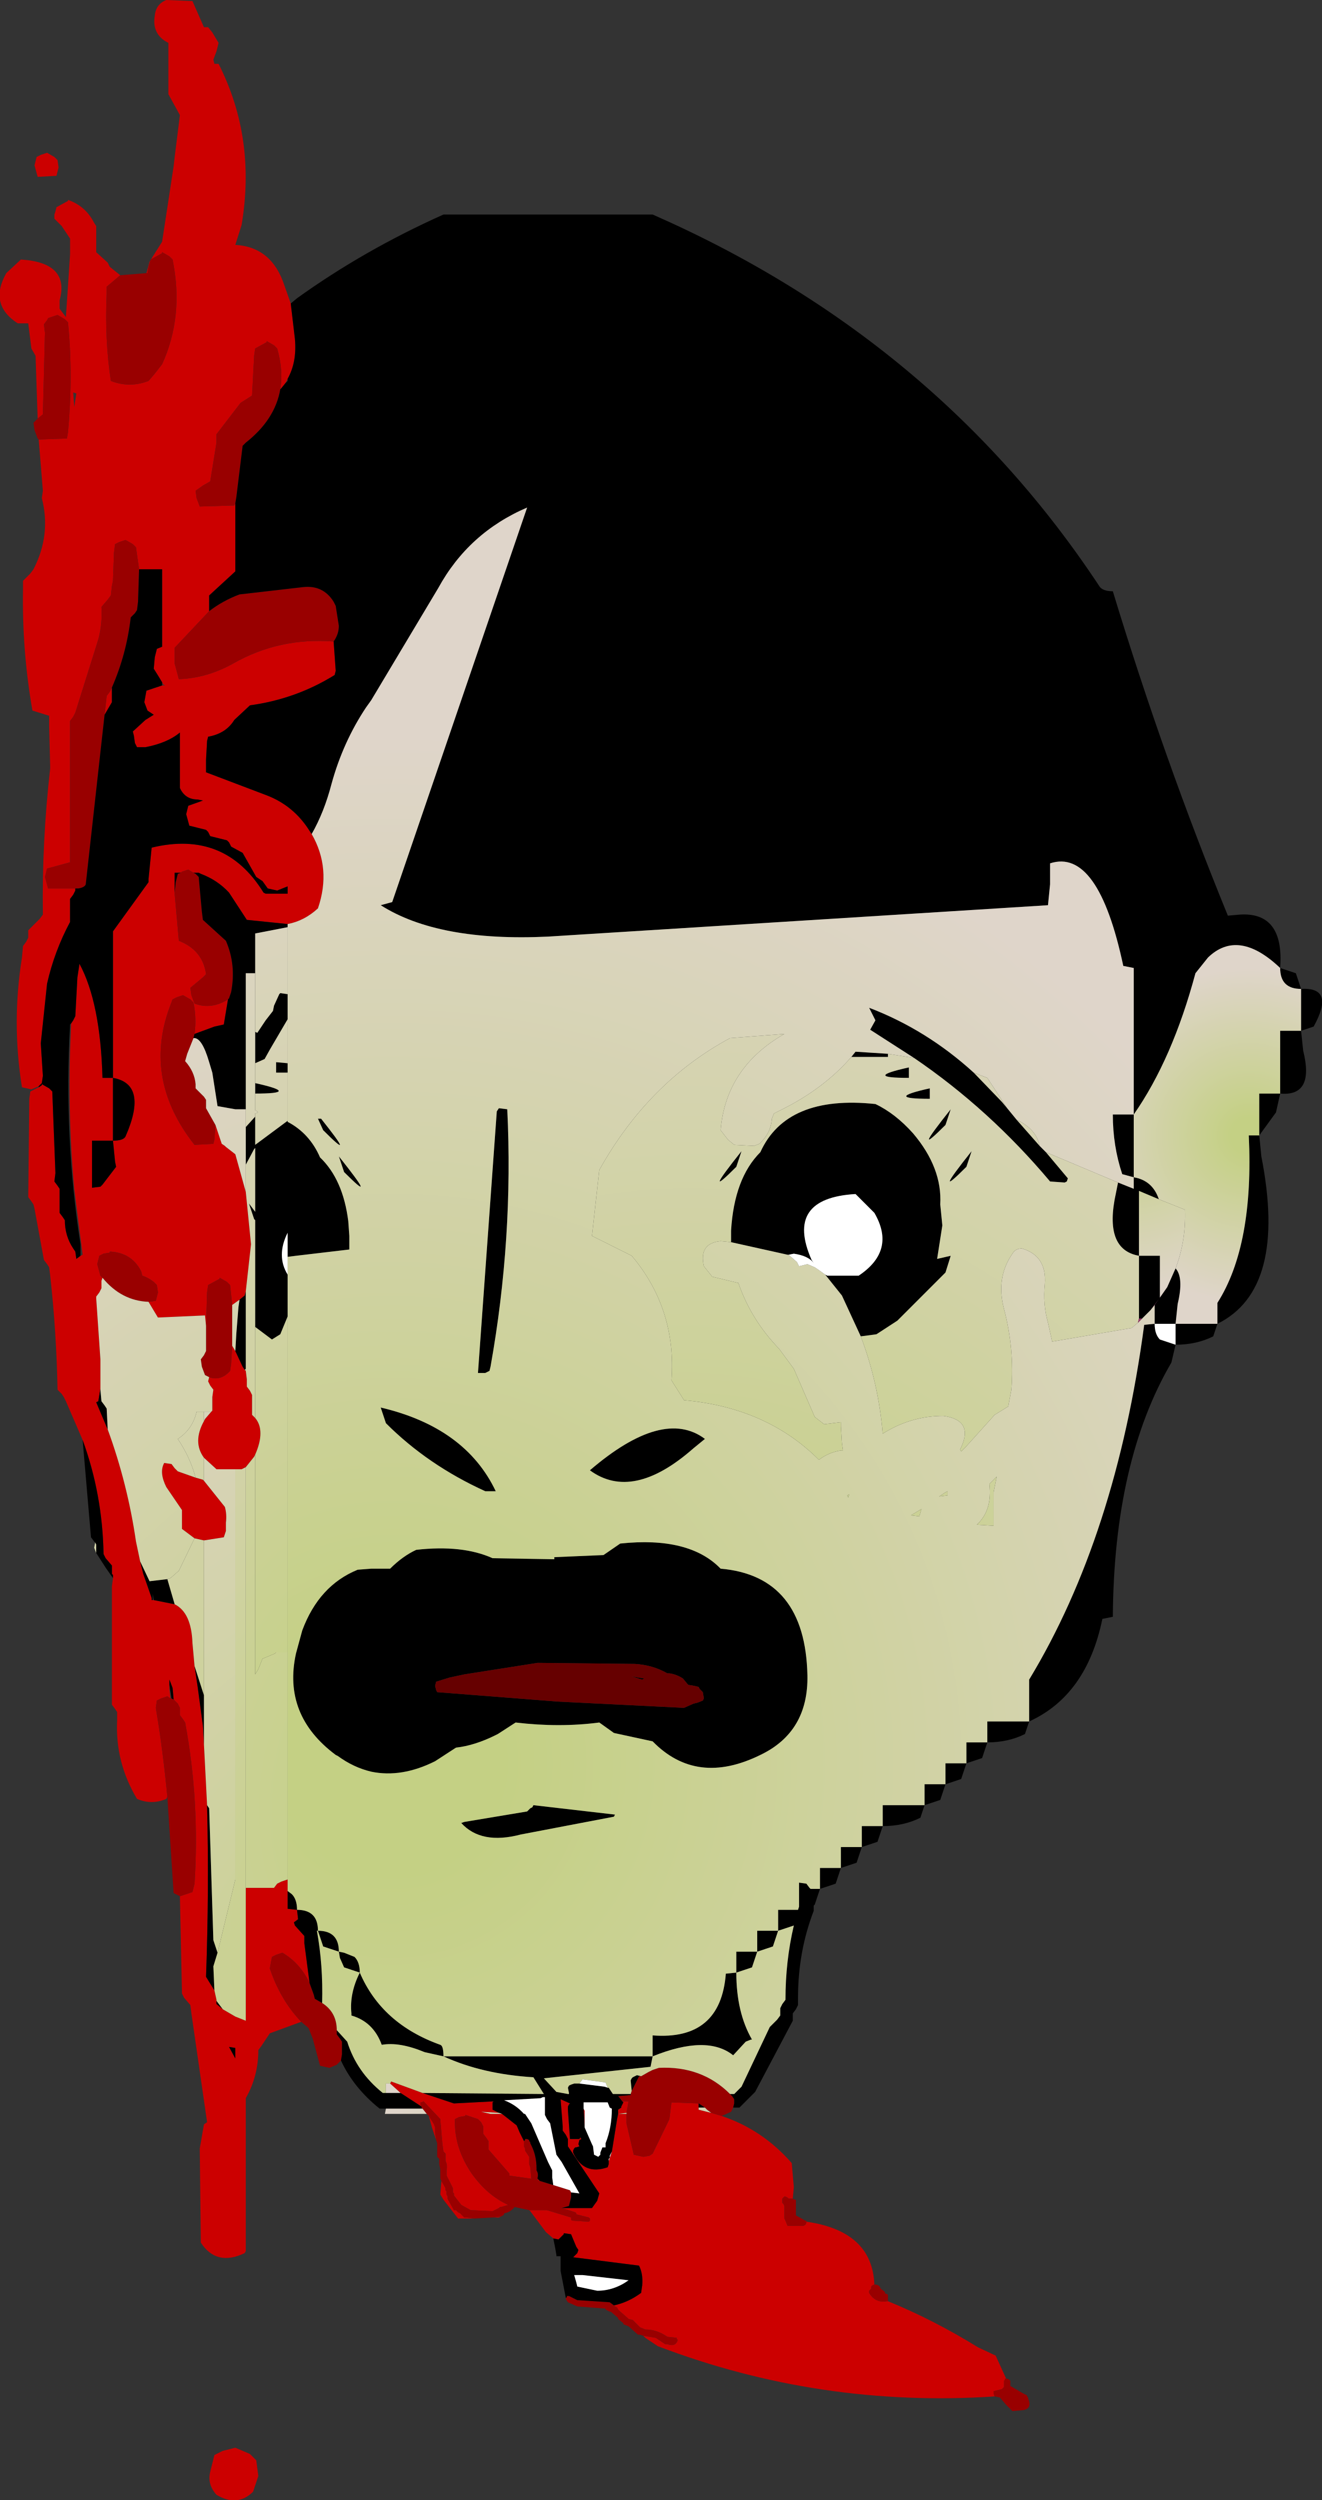 <?xml version="1.0" encoding="UTF-8" standalone="no"?>
<svg xmlns:xlink="http://www.w3.org/1999/xlink" height="119.45px" width="63.2px" xmlns="http://www.w3.org/2000/svg">
  <rect width="100%" height="100%" fill="#333333" stroke="none"/>
  <g transform="matrix(1.0, 0.0, 0.0, 1.0, 31.6, 59.7)">
    <path d="M-29.95 -51.8 L-29.85 -52.2 -29.65 -52.3 -29.35 -52.4 -29.0 -52.2 -28.85 -52.05 -28.8 -51.7 -28.9 -51.3 -29.8 -51.25 -29.95 -51.8 M-29.8 -39.7 L-29.9 -42.7 -30.1 -43.05 -30.25 -44.25 -30.75 -44.25 Q-32.15 -45.15 -31.3 -46.65 L-30.6 -47.3 Q-28.25 -47.15 -28.75 -45.35 L-28.75 -45.3 -28.75 -44.95 -28.45 -44.55 -28.25 -47.55 -28.25 -48.3 -28.65 -48.9 -29.0 -49.25 -29.0 -49.45 -28.95 -49.6 -28.9 -49.8 -28.35 -50.1 -28.35 -50.15 Q-27.5 -49.85 -27.1 -49.05 L-27.0 -48.9 -27.0 -47.65 -26.45 -47.15 -26.35 -46.95 -25.85 -46.55 -26.5 -46.0 -26.5 -45.65 Q-26.6 -43.5 -26.3 -41.5 -25.4 -41.15 -24.5 -41.5 L-24.2 -41.85 -23.85 -42.3 Q-22.8 -44.6 -23.35 -47.3 L-23.5 -47.45 -23.85 -47.65 -23.85 -47.6 -24.4 -47.3 -24.5 -46.95 -24.55 -46.65 -24.6 -46.65 -24.45 -47.2 -23.85 -48.15 -23.3 -51.75 -23.25 -52.2 -23.0 -54.2 -23.55 -55.2 -23.55 -56.3 -23.55 -57.65 Q-24.35 -58.05 -24.2 -58.95 -24.15 -59.5 -23.65 -59.7 L-22.4 -59.65 -21.85 -58.4 -21.65 -58.4 -21.45 -58.15 -21.15 -57.65 -21.25 -57.25 -21.4 -56.85 -21.35 -56.65 -21.15 -56.65 Q-19.35 -53.1 -20.05 -48.95 L-20.35 -48.0 Q-18.6 -47.9 -18.0 -46.05 L-17.7 -45.2 -17.5 -43.5 Q-17.4 -42.4 -17.85 -41.6 L-17.95 -41.4 -18.15 -41.15 -18.2 -41.1 Q-18.05 -42.0 -18.35 -43.05 L-18.5 -43.2 -18.85 -43.4 -18.85 -43.35 -19.4 -43.05 -19.45 -42.7 -19.55 -40.8 -20.1 -40.45 -21.25 -38.95 -21.25 -38.55 -21.55 -36.7 -21.9 -36.5 -22.25 -36.25 -22.2 -35.9 -22.05 -35.5 -20.4 -35.55 -20.35 -35.65 -20.35 -32.4 -21.6 -31.25 -21.6 -30.5 -23.25 -28.75 -23.25 -28.0 -23.05 -27.25 Q-21.7 -27.3 -20.45 -28.0 -18.25 -29.25 -15.65 -29.05 L-15.55 -27.65 -15.6 -27.45 Q-17.45 -26.3 -19.65 -26.0 L-20.4 -25.3 Q-20.8 -24.65 -21.65 -24.5 L-21.7 -24.3 -21.75 -23.4 -21.75 -22.8 -18.85 -21.7 Q-17.55 -21.2 -16.8 -20.0 L-16.7 -19.85 Q-15.75 -18.2 -16.4 -16.3 -17.05 -15.7 -17.85 -15.55 L-19.8 -15.75 -20.65 -17.05 Q-21.2 -17.65 -22.0 -17.95 L-22.1 -18.0 -22.35 -18.0 -22.6 -18.15 -22.9 -18.05 -22.95 -18.0 -23.25 -18.0 -23.25 -17.8 -23.25 -17.45 -23.25 -17.05 -23.25 -17.0 -23.05 -14.75 Q-21.9 -14.3 -21.75 -13.15 L-21.9 -13.0 -22.5 -12.5 -22.45 -12.15 -22.3 -11.75 Q-21.5 -11.45 -20.7 -11.95 L-20.9 -10.75 -21.35 -10.65 -22.3 -10.3 Q-22.2 -11.05 -22.35 -11.8 L-22.5 -11.95 -22.85 -12.15 -23.15 -12.05 -23.35 -11.95 -23.5 -11.55 Q-24.75 -8.1 -22.3 -5.0 L-21.4 -5.05 -21.35 -5.25 -21.3 -5.95 -21.0 -5.05 -20.85 -4.95 -20.8 -4.9 -20.35 -4.55 -19.85 -2.75 -19.6 -0.25 -19.85 2.0 -19.9 2.2 -20.15 2.4 -20.5 2.65 -20.6 1.7 -20.75 1.55 -21.1 1.35 -21.1 1.4 -21.65 1.7 -21.7 2.05 -21.75 3.65 -21.8 3.15 -24.05 3.25 -24.5 2.5 -24.15 2.45 -24.05 2.05 -24.1 1.7 -24.25 1.55 Q-24.5 1.35 -24.8 1.25 L-24.85 1.05 Q-25.3 0.15 -26.35 0.1 L-26.35 0.15 -26.65 0.2 -26.85 0.3 -26.95 0.7 -26.8 1.25 -26.7 1.35 -26.75 1.5 -26.75 1.85 -26.85 2.05 -27.0 2.25 -27.0 2.35 -26.8 5.25 -26.8 6.65 -26.85 6.95 -26.9 7.25 -27.0 7.3 -26.45 8.6 Q-25.5 11.2 -25.1 13.95 L-24.9 14.9 -24.75 15.5 -24.35 16.65 -24.35 16.7 -24.35 16.75 -24.3 16.75 -24.25 16.75 -23.25 16.95 Q-22.45 17.35 -22.4 18.8 L-22.3 19.9 -22.15 20.9 -21.9 22.75 -21.85 23.65 -21.7 26.55 Q-21.6 30.65 -21.75 34.75 L-21.35 35.4 -21.25 35.85 -21.25 35.9 -21.25 36.05 -20.95 36.3 -20.35 36.65 -19.85 36.85 -19.85 30.5 -18.5 30.5 -18.35 30.3 -18.15 30.2 -17.85 30.1 -17.85 30.65 -17.85 31.5 -17.4 31.55 -17.35 32.0 -17.55 32.15 -17.5 32.3 -17.05 32.8 -17.05 33.15 -16.8 35.05 Q-17.25 34.1 -18.1 33.6 L-18.4 33.7 -18.6 33.8 -18.7 34.35 Q-18.2 35.85 -17.2 36.9 L-18.7 37.45 -19.1 38.05 -19.25 38.25 Q-19.25 39.5 -19.85 40.55 L-19.85 47.85 -19.9 47.95 Q-21.25 48.6 -22.0 47.45 L-22.05 42.95 -21.85 41.8 -21.7 41.7 -22.45 36.5 -22.5 36.1 -22.8 35.75 -22.9 35.55 -23.0 30.9 -22.4 30.7 -22.3 30.3 Q-22.05 26.35 -22.75 22.6 L-22.85 22.45 -23.0 22.25 -23.0 21.9 -23.1 21.7 -23.25 21.55 -23.3 21.5 -23.35 20.95 -23.5 20.55 -23.5 20.8 -23.5 20.95 -23.5 21.0 -23.45 21.45 -23.6 21.35 -23.9 21.45 -24.1 21.55 -24.15 21.9 Q-23.8 24.0 -23.6 26.15 L-23.65 26.25 Q-24.35 26.55 -25.05 26.25 -26.1 24.5 -26.0 22.5 L-26.0 22.1 -26.1 21.95 -26.25 21.75 -26.25 16.1 -26.2 15.7 -26.2 15.55 -26.25 15.5 -26.25 15.3 -26.25 15.1 -26.55 14.75 -26.65 14.55 Q-26.7 11.7 -27.65 9.1 L-28.45 7.25 -28.55 7.05 -28.65 6.9 -28.85 6.7 Q-28.9 3.95 -29.2 1.25 L-29.25 0.85 -29.35 0.7 -29.5 0.5 -29.95 -1.95 -30.0 -2.15 -30.1 -2.3 -30.25 -2.5 -30.2 -7.2 -30.15 -7.55 -29.75 -7.75 -29.6 -7.85 -29.6 -7.9 -29.25 -7.7 -29.1 -7.55 -28.95 -3.65 -29.0 -3.25 -28.85 -3.05 -28.75 -2.9 -28.75 -2.15 -28.75 -1.75 -28.6 -1.55 -28.5 -1.4 Q-28.5 -0.65 -28.1 -0.05 L-28.0 0.1 -27.95 0.45 -27.75 0.3 -27.65 0.25 -28.05 -2.9 Q-28.35 -6.15 -28.25 -9.5 L-28.2 -10.8 -28.1 -10.95 -28.0 -11.15 -27.9 -13.0 -27.8 -13.65 Q-26.8 -11.8 -26.7 -8.2 L-26.2 -8.2 -26.2 -6.2 -26.2 -5.2 -27.2 -5.2 -27.2 -4.3 -27.2 -2.95 -26.8 -3.0 -26.7 -3.1 -26.05 -3.95 -26.1 -4.2 -26.15 -4.7 -26.2 -5.2 Q-25.7 -5.2 -25.6 -5.4 -24.5 -7.9 -26.2 -8.2 L-26.2 -9.2 -26.2 -15.2 -24.5 -17.55 -24.5 -17.7 -24.35 -19.2 Q-20.85 -20.05 -19.0 -17.05 L-18.9 -17.0 -17.85 -17.0 -17.85 -17.35 -18.35 -17.15 -18.8 -17.25 -19.05 -17.6 -19.35 -17.8 -20.0 -18.95 -20.55 -19.25 -20.65 -19.45 -20.75 -19.55 -21.55 -19.75 -21.65 -19.95 -21.75 -20.05 -22.55 -20.25 -22.7 -20.8 -22.6 -21.2 -21.9 -21.45 -22.15 -21.5 Q-22.75 -21.5 -23.0 -22.05 L-23.0 -23.4 -23.0 -24.7 Q-23.6 -24.2 -24.65 -24.0 L-25.05 -24.0 -25.15 -24.2 -25.2 -24.55 -25.25 -24.75 -24.65 -25.3 -24.25 -25.55 -24.55 -25.75 -24.7 -26.15 -24.6 -26.7 -23.85 -26.95 -23.7 -26.95 -23.8 -27.0 -23.85 -27.1 -24.0 -27.35 -24.25 -27.75 -24.2 -28.3 -24.1 -28.7 -23.85 -28.8 -23.85 -32.5 -24.95 -32.5 -25.1 -33.55 -25.25 -33.7 -25.6 -33.9 -25.9 -33.8 -26.1 -33.7 -26.15 -33.3 -26.2 -31.95 -26.25 -31.7 -26.3 -31.25 -26.45 -31.05 -26.75 -30.7 Q-26.7 -29.9 -26.9 -29.15 L-28.0 -25.65 -28.1 -25.45 -28.25 -25.25 -28.25 -24.7 -28.25 -18.5 -29.35 -18.2 -29.45 -17.8 -29.3 -17.25 -28.0 -17.25 -28.0 -17.15 -28.1 -16.95 -28.25 -16.75 -28.25 -16.0 -28.25 -15.65 Q-29.0 -14.25 -29.35 -12.7 L-29.65 -9.85 -29.55 -8.3 -29.6 -7.95 -29.75 -7.8 -30.1 -7.65 -30.55 -7.75 Q-31.05 -10.85 -30.55 -13.95 L-30.5 -14.5 -30.35 -14.7 -30.25 -14.9 -30.25 -15.05 -30.25 -15.25 -29.7 -15.8 -29.55 -16.0 Q-29.6 -19.5 -29.2 -23.0 L-29.25 -25.0 -29.25 -25.5 -30.05 -25.75 Q-30.55 -28.6 -30.5 -31.55 L-30.5 -31.95 -30.15 -32.3 -30.0 -32.5 Q-29.15 -34.15 -29.6 -35.9 L-29.55 -36.25 -29.75 -38.7 -28.4 -38.75 -28.35 -39.05 Q-28.1 -41.75 -28.35 -44.3 L-28.5 -44.45 -28.85 -44.65 -29.15 -44.55 -29.3 -44.5 -29.35 -44.4 -29.5 -44.2 -29.45 -43.8 -29.55 -39.9 -29.8 -39.7 M2.9 41.4 Q4.85 42.05 6.25 43.65 L6.35 44.8 6.3 45.35 6.1 45.35 6.05 45.3 5.95 45.25 5.9 45.25 5.8 45.35 5.8 45.45 5.8 45.55 5.85 45.6 5.9 45.7 5.9 45.9 5.9 46.3 5.95 46.4 6.05 46.65 6.8 46.65 6.9 46.6 6.95 46.5 6.95 46.45 Q10.1 46.9 10.2 49.45 L10.1 49.5 10.05 49.55 10.05 49.65 9.95 49.75 9.95 49.85 Q10.25 50.35 10.8 50.25 L10.85 50.25 Q13.05 51.15 15.15 52.45 L16.0 52.85 16.5 53.95 16.45 53.95 16.45 54.0 16.4 54.05 16.4 54.15 16.4 54.35 16.35 54.4 16.3 54.45 15.9 54.55 15.9 54.65 15.95 54.8 Q7.6 55.35 -0.15 52.4 L-0.75 52.0 -0.85 51.9 -0.25 52.0 0.2 52.3 0.3 52.3 Q0.7 52.45 0.8 52.1 L0.75 52.05 0.75 52.0 0.3 51.95 Q-0.2 51.6 -0.75 51.6 L-1.0 51.5 -1.35 51.15 -1.55 51.1 -1.6 51.05 -2.0 50.7 -2.05 50.65 -2.1 50.55 -2.2 50.5 -2.25 50.45 Q-1.55 50.3 -0.95 49.85 L-0.9 49.5 Q-0.85 48.95 -1.05 48.55 L-4.2 48.15 -4.0 47.95 -3.95 47.8 -4.05 47.65 -4.3 47.05 -4.65 47.0 -4.65 47.05 -4.8 47.2 -4.9 47.3 -5.15 47.25 -5.5 46.95 -6.25 45.95 -6.3 45.9 -5.45 45.9 -4.3 46.25 -4.3 46.35 -4.25 46.4 -3.45 46.45 -3.4 46.4 -3.4 46.3 -3.45 46.25 -4.05 46.1 -4.05 46.05 -4.1 46.0 -4.75 45.8 -3.3 45.8 -3.05 45.45 -2.95 45.1 -3.05 44.95 -4.45 42.85 -4.45 42.65 -4.45 42.5 -4.55 42.3 -4.7 42.1 -4.7 41.9 -4.8 40.6 -4.35 40.8 -4.4 40.85 -4.45 40.95 -4.45 41.1 -4.35 42.5 -3.9 42.5 -3.85 42.4 -3.85 42.45 -3.8 42.5 -3.9 42.55 -3.95 42.75 -3.9 42.85 -4.05 42.9 -4.1 42.9 -4.15 42.95 -4.2 43.05 -4.2 43.15 Q-3.7 44.25 -2.55 43.85 L-2.5 43.7 -2.5 43.55 -2.45 43.4 -2.35 43.1 -2.3 42.8 -2.1 41.55 -2.05 41.3 -1.65 41.3 -1.65 41.75 -1.3 43.25 -0.85 43.35 -0.55 43.3 -0.4 43.2 0.4 41.55 0.5 40.75 1.8 40.8 1.8 40.95 1.8 41.0 1.8 41.1 2.4 41.25 2.9 41.4 M-7.65 46.2 L-7.75 46.25 -8.05 46.25 -7.65 46.2 M-8.95 46.3 L-9.7 46.3 -10.4 45.4 -10.55 45.15 -10.5 44.5 -10.3 44.85 -10.3 44.95 -10.25 45.0 -10.25 45.1 -10.25 45.15 -10.2 45.25 -10.2 45.35 -10.15 45.45 -9.9 45.9 -9.8 45.9 -9.7 46.0 -9.6 46.05 -9.4 46.25 -9.25 46.25 -8.95 46.3 M-10.7 42.7 L-10.95 41.95 -11.1 41.4 -10.85 41.8 -10.8 41.95 -10.8 42.2 -10.75 42.55 -10.7 42.7 M-28.1 -40.95 L-28.05 -40.25 -27.95 -40.9 -28.1 -40.95 M-26.25 -26.85 L-26.25 -26.5 -26.25 -26.15 -26.6 -25.55 -26.5 -26.45 -26.35 -26.65 -26.25 -26.85 M-19.85 5.8 L-19.8 6.2 -19.8 6.55 -19.65 6.75 -19.55 6.95 -19.55 7.9 -19.4 8.05 Q-18.9 8.65 -19.4 9.8 L-19.45 9.9 -19.85 10.4 -20.05 10.5 -20.35 10.5 -21.25 10.5 -21.85 9.95 Q-22.4 9.2 -21.85 8.2 L-21.8 8.1 -21.5 7.75 -21.45 7.7 -21.45 7.05 -21.4 6.7 -21.55 6.5 -21.65 6.3 -21.6 6.1 Q-21.05 6.3 -20.6 5.8 L-20.55 5.45 -20.5 4.6 -20.35 4.85 -20.0 5.6 -19.9 5.75 -19.85 5.8 M-22.3 13.8 L-22.9 13.35 -22.9 12.8 -22.9 12.6 -22.9 12.45 -23.65 11.35 Q-24.0 10.65 -23.75 10.2 L-23.4 10.25 -23.25 10.45 -23.1 10.6 -22.25 10.9 -21.9 11.0 -21.85 11.05 -21.25 11.8 -20.85 12.3 Q-20.75 12.65 -20.8 13.05 L-20.8 13.45 -20.9 13.75 -21.85 13.9 -22.3 13.8 M-12.95 39.85 L-12.9 39.75 -11.4 40.3 -9.9 40.8 -8.0 40.7 -8.05 40.75 -8.05 40.9 -8.05 41.1 -7.75 41.25 -8.6 41.2 -8.15 41.3 -7.6 41.3 -6.9 41.85 -6.75 42.2 -6.55 42.6 -6.55 42.7 -6.55 42.85 -6.5 42.95 -6.5 43.05 -6.3 43.35 -6.3 43.45 -6.3 43.7 -6.25 43.85 -6.2 44.4 -7.25 44.25 -7.25 44.15 -8.25 43.0 -8.25 42.8 -8.25 42.6 -8.35 42.45 -8.5 42.25 -8.5 42.05 -8.5 41.9 -8.6 41.7 -8.75 41.55 -9.35 41.35 -9.35 41.4 -9.65 41.45 -9.85 41.55 Q-9.9 42.9 -9.05 44.15 -8.3 45.2 -7.3 45.65 L-7.65 45.75 -7.7 45.75 -7.75 45.8 -8.05 45.95 -9.1 45.9 -9.55 45.65 -9.9 45.2 -9.9 45.1 -9.95 45.05 -9.95 44.85 -10.25 44.25 -10.25 44.0 Q-10.2 43.75 -10.3 43.55 L-10.3 43.4 -10.3 43.2 -10.4 43.1 -10.45 42.75 -10.55 41.6 -10.55 41.55 -11.35 40.7 -11.45 40.75 -11.5 40.75 -11.5 40.85 -11.45 40.95 -12.45 40.3 -12.95 39.85 M-5.9 44.4 L-5.8 44.5 -5.85 44.5 -5.9 44.45 -5.9 44.4 M-2.05 41.3 L-2.05 41.1 -1.9 41.0 -1.9 40.95 -1.85 40.85 -1.8 40.75 -1.85 40.7 -1.55 40.7 -1.65 41.25 -2.05 41.3 M-3.7 41.05 L-3.65 41.15 -3.65 41.95 -3.7 41.05 M-20.35 38.15 L-20.65 38.1 -20.35 38.65 -20.35 38.15 M-20.35 57.25 L-19.65 57.55 -19.35 57.85 -19.25 58.6 -19.5 59.35 Q-20.25 60.1 -21.25 59.5 -21.7 59.0 -21.55 58.4 L-21.35 57.6 -20.95 57.4 -20.35 57.25" fill="#cc0000" fill-rule="evenodd" stroke="none"/>
    <path d="M-25.85 -46.55 L-24.6 -46.65 -24.55 -46.65 -24.5 -46.95 -24.4 -47.3 -23.85 -47.6 -23.85 -47.65 -23.5 -47.45 -23.35 -47.3 Q-22.8 -44.6 -23.85 -42.3 L-24.2 -41.85 -24.5 -41.5 Q-25.4 -41.15 -26.3 -41.5 -26.6 -43.5 -26.5 -45.65 L-26.5 -46.0 -25.85 -46.55 M3.45 41.0 L3.35 41.2 2.9 41.4 2.4 41.25 2.2 41.1 2.1 41.0 1.8 40.8 0.5 40.75 0.4 41.55 -0.4 43.2 -0.55 43.3 -0.85 43.35 -1.3 43.25 -1.65 41.75 -1.65 41.3 -1.65 41.25 -1.55 40.7 -1.85 40.7 -2.05 40.45 -1.45 40.4 -1.45 40.35 -1.4 40.2 -1.05 39.5 -0.95 39.5 -0.6 39.3 -0.4 39.2 -0.1 39.1 Q1.95 39.0 3.3 40.35 L3.4 40.45 3.5 40.6 3.5 40.8 3.45 41.0 M6.3 45.35 L6.4 45.4 6.45 45.4 6.45 45.45 6.45 46.0 6.45 46.15 6.9 46.4 6.95 46.4 6.95 46.45 6.95 46.5 6.9 46.6 6.8 46.65 6.05 46.65 5.95 46.4 5.9 46.3 5.9 45.9 5.9 45.7 5.85 45.6 5.8 45.55 5.8 45.45 5.8 45.35 5.9 45.25 5.95 45.25 6.05 45.3 6.1 45.35 6.3 45.35 M10.2 49.45 Q10.45 49.45 10.5 49.65 L10.7 49.8 10.7 49.85 10.75 49.9 10.8 49.9 10.85 49.95 10.85 50.0 10.85 50.1 10.85 50.25 10.8 50.25 Q10.25 50.35 9.95 49.85 L9.95 49.75 10.05 49.65 10.05 49.55 10.1 49.5 10.2 49.45 M16.5 53.95 L16.55 53.95 16.65 54.0 16.7 54.05 16.7 54.1 16.7 54.25 16.7 54.3 17.3 54.65 17.4 54.7 17.5 54.75 17.5 54.8 17.55 54.85 17.55 54.9 Q17.75 55.35 17.35 55.45 L16.8 55.5 16.5 55.2 16.2 54.85 15.95 54.8 15.9 54.65 15.9 54.55 16.3 54.45 16.35 54.4 16.4 54.35 16.4 54.15 16.4 54.05 16.45 54.0 16.45 53.95 16.5 53.95 M-0.85 51.9 L-1.0 51.85 -1.1 51.85 -1.55 51.45 -1.8 51.35 -1.8 51.3 -2.05 51.1 -2.05 51.05 -2.4 50.75 -2.45 50.75 -2.65 50.65 -2.65 50.6 -2.7 50.6 -4.0 50.5 -4.45 50.3 -4.55 50.15 -4.55 50.1 -4.5 50.05 -4.5 50.0 -4.4 50.0 -4.0 50.2 -3.95 50.2 -2.45 50.3 -2.25 50.45 -2.2 50.5 -2.1 50.55 -2.05 50.65 -2.0 50.7 -1.6 51.05 -1.55 51.1 -1.35 51.15 -1.0 51.5 -0.75 51.6 Q-0.2 51.6 0.3 51.95 L0.75 52.0 0.75 52.05 0.8 52.1 Q0.7 52.45 0.3 52.3 L0.2 52.3 -0.25 52.0 -0.85 51.9 M-6.3 45.9 L-7.0 45.75 Q-7.2 46.0 -7.5 46.05 L-7.5 46.1 -7.55 46.15 -7.65 46.2 -8.05 46.25 -8.95 46.3 -9.25 46.25 -9.4 46.25 -9.6 46.05 -9.7 46.0 -9.8 45.9 -9.9 45.9 -10.15 45.45 -10.2 45.35 -10.2 45.25 -10.25 45.15 -10.25 45.1 -10.25 45.0 -10.3 44.95 -10.3 44.85 -10.5 44.5 -10.55 44.4 -10.55 43.95 -10.6 43.7 -10.6 43.6 -10.6 43.45 -10.7 43.35 -10.7 43.3 -10.7 42.7 -10.75 42.55 -10.8 42.2 -10.8 41.95 -10.85 41.8 -11.1 41.4 -11.2 41.3 -11.4 41.05 -11.45 41.0 -11.45 40.95 -11.5 40.85 -11.5 40.75 -11.45 40.75 -11.35 40.7 -10.55 41.55 -10.55 41.6 -10.45 42.75 -10.4 43.1 -10.3 43.2 -10.3 43.4 -10.3 43.55 Q-10.2 43.75 -10.25 44.0 L-10.25 44.25 -9.95 44.85 -9.95 45.05 -9.9 45.1 -9.9 45.2 -9.55 45.65 -9.1 45.9 -8.05 45.95 -7.75 45.8 -7.7 45.75 -7.65 45.75 -7.3 45.65 Q-8.3 45.2 -9.05 44.15 -9.9 42.9 -9.85 41.55 L-9.65 41.45 -9.35 41.4 -9.35 41.35 -8.75 41.55 -8.6 41.7 -8.5 41.9 -8.5 42.05 -8.5 42.25 -8.35 42.45 -8.25 42.6 -8.25 42.8 -8.25 43.0 -7.25 44.15 -7.25 44.25 -6.2 44.4 -6.25 43.85 -6.3 43.7 -6.3 43.45 -6.3 43.35 -6.5 43.05 -6.5 42.95 -6.55 42.85 -6.55 42.7 -6.55 42.6 -6.5 42.55 -6.5 42.5 -6.4 42.5 -6.3 42.55 -6.3 42.6 -6.25 42.65 -6.25 42.7 -6.2 42.8 Q-5.95 43.3 -5.95 43.9 L-5.95 44.0 Q-5.85 44.15 -5.9 44.35 L-5.9 44.4 -5.9 44.45 -5.85 44.5 -5.8 44.5 -5.15 44.7 -4.35 44.95 -4.3 45.05 -4.3 45.3 -4.4 45.7 -4.75 45.8 -4.1 46.0 -4.05 46.05 -4.05 46.1 -3.45 46.25 -3.4 46.3 -3.4 46.4 -3.45 46.45 -4.25 46.4 -4.3 46.35 -4.3 46.25 -5.45 45.9 -6.3 45.9 M-15.3 38.75 L-15.35 38.8 -15.5 38.95 -15.85 39.1 -16.3 39.0 -16.65 37.7 -16.85 37.2 -17.2 36.9 Q-18.2 35.85 -18.7 34.35 L-18.6 33.8 -18.4 33.7 -18.1 33.6 Q-17.25 34.1 -16.8 35.05 L-16.6 35.6 -16.55 35.8 -16.2 36.0 Q-15.5 36.45 -15.5 37.3 L-15.5 37.5 -15.35 37.7 -15.25 37.85 -15.25 38.45 -15.3 38.75 M-23.0 30.9 L-23.3 30.75 -23.6 26.15 Q-23.8 24.0 -24.15 21.9 L-24.1 21.55 -23.9 21.45 -23.6 21.35 -23.45 21.45 -23.4 21.45 -23.3 21.5 -23.25 21.55 -23.1 21.7 -23.0 21.9 -23.0 22.25 -22.85 22.45 -22.75 22.6 Q-22.05 26.35 -22.3 30.3 L-22.4 30.7 -23.0 30.9 M-29.75 -38.7 L-29.8 -38.75 -29.95 -39.15 -30.0 -39.5 -29.85 -39.65 -29.8 -39.7 -29.55 -39.9 -29.45 -43.8 -29.5 -44.2 -29.35 -44.4 -29.3 -44.5 -29.15 -44.55 -28.85 -44.65 -28.5 -44.45 -28.35 -44.3 Q-28.1 -41.75 -28.35 -39.05 L-28.4 -38.75 -29.75 -38.7 M-20.35 -35.65 L-20.4 -35.55 -22.05 -35.5 -22.2 -35.9 -22.25 -36.25 -21.9 -36.5 -21.55 -36.7 -21.25 -38.55 -21.25 -38.95 -20.1 -40.45 -19.55 -40.8 -19.45 -42.7 -19.4 -43.05 -18.85 -43.35 -18.85 -43.4 -18.5 -43.2 -18.35 -43.05 Q-18.05 -42.0 -18.2 -41.1 -18.45 -39.65 -19.85 -38.55 L-20.0 -38.4 -20.3 -35.95 -20.35 -35.65 M-21.6 -30.5 Q-20.95 -31.0 -20.15 -31.3 L-17.1 -31.65 Q-16.15 -31.75 -15.65 -30.95 L-15.55 -30.75 -15.4 -29.8 Q-15.4 -29.4 -15.65 -29.05 -18.25 -29.25 -20.45 -28.0 -21.7 -27.3 -23.05 -27.25 L-23.25 -28.0 -23.25 -28.75 -21.6 -30.5 M-28.0 -17.25 L-29.3 -17.25 -29.45 -17.8 -29.35 -18.2 -28.25 -18.5 -28.25 -24.7 -28.25 -25.25 -28.1 -25.45 -28.0 -25.65 -26.9 -29.15 Q-26.7 -29.9 -26.75 -30.7 L-26.45 -31.05 -26.3 -31.25 -26.25 -31.7 -26.2 -31.95 -26.15 -33.3 -26.1 -33.7 -25.9 -33.8 -25.6 -33.9 -25.25 -33.7 -25.1 -33.55 -24.95 -32.5 -25.0 -30.95 -25.05 -30.55 -25.15 -30.4 -25.35 -30.2 Q-25.55 -28.45 -26.25 -26.85 L-26.35 -26.65 -26.5 -26.45 -26.6 -25.55 -27.5 -17.45 Q-27.55 -17.3 -27.85 -17.25 L-28.0 -17.25 M-22.95 -18.0 L-22.9 -18.05 -22.6 -18.15 -22.35 -18.0 -22.25 -17.95 -22.1 -17.8 -21.95 -16.15 -21.9 -15.75 -20.8 -14.75 Q-20.3 -13.6 -20.55 -12.3 L-20.65 -12.0 -20.7 -11.95 Q-21.5 -11.45 -22.3 -11.75 L-22.45 -12.15 -22.5 -12.5 -21.9 -13.0 -21.75 -13.15 Q-21.9 -14.3 -23.05 -14.75 L-23.25 -17.0 -23.25 -17.05 -23.2 -17.55 -23.1 -17.95 -22.95 -18.0 M-22.3 -10.3 L-22.35 -10.1 -22.65 -9.35 -22.75 -9.0 Q-22.3 -8.5 -22.25 -7.9 L-22.25 -7.7 -21.85 -7.3 -21.75 -7.15 -21.75 -6.95 -21.75 -6.75 -21.3 -5.95 -21.35 -5.25 -21.4 -5.05 -22.3 -5.0 Q-24.75 -8.1 -23.5 -11.55 L-23.35 -11.95 -23.15 -12.05 -22.85 -12.15 -22.5 -11.95 -22.35 -11.8 Q-22.2 -11.05 -22.3 -10.3 M-26.7 1.35 L-26.8 1.25 -26.95 0.7 -26.85 0.3 -26.65 0.2 -26.35 0.15 -26.35 0.1 Q-25.3 0.15 -24.85 1.05 L-24.8 1.25 Q-24.5 1.35 -24.25 1.55 L-24.1 1.7 -24.05 2.05 -24.15 2.45 -24.5 2.5 Q-25.8 2.45 -26.7 1.35 M-21.75 3.65 L-21.7 2.05 -21.65 1.7 -21.1 1.4 -21.1 1.35 -20.75 1.55 -20.6 1.7 -20.5 2.65 -20.5 4.6 -20.55 5.45 -20.6 5.8 Q-21.05 6.3 -21.6 6.1 L-21.8 6.0 -21.95 5.6 -22.0 5.25 -21.85 5.05 -21.75 4.85 -21.75 3.65" fill="#990000" fill-rule="evenodd" stroke="none"/>
    <path d="M-17.7 -45.2 L-17.4 -45.45 Q-14.2 -47.75 -10.4 -49.45 L-1.4 -49.45 -0.4 -49.45 Q13.15 -43.5 20.95 -31.7 21.1 -31.45 21.6 -31.45 24.05 -23.4 27.1 -15.95 L27.65 -16.0 Q29.8 -16.15 29.6 -13.45 L30.35 -13.2 30.6 -12.45 Q32.25 -12.55 31.2 -10.65 L30.6 -10.45 30.7 -9.5 Q31.25 -7.3 29.6 -7.45 L29.4 -6.55 28.6 -5.45 28.7 -4.45 Q29.95 1.9 26.6 3.55 L26.4 4.15 Q25.6 4.55 24.6 4.55 L24.4 5.4 Q21.65 10.1 21.6 17.55 L21.1 17.65 Q20.35 21.3 17.6 22.55 L17.4 23.15 Q16.6 23.55 15.6 23.55 L15.35 24.3 14.6 24.55 14.35 25.3 13.6 25.55 13.35 26.3 12.6 26.55 12.4 27.15 Q11.6 27.55 10.6 27.55 L10.35 28.3 9.6 28.55 9.35 29.3 8.6 29.55 8.35 30.3 7.6 30.55 7.35 31.3 7.3 31.35 7.3 31.6 Q6.55 33.55 6.55 35.75 L6.55 36.1 6.45 36.3 6.3 36.5 6.3 36.65 6.3 36.85 4.5 40.25 3.75 41.0 3.45 41.0 3.5 40.8 3.5 40.6 3.4 40.45 3.3 40.35 3.5 40.35 3.7 40.15 3.85 40.0 5.2 37.15 5.55 36.8 5.7 36.6 5.7 36.4 5.7 36.25 5.8 36.05 5.95 35.85 Q5.95 34.0 6.35 32.3 L5.6 32.55 5.6 31.55 6.55 31.55 6.6 31.4 6.6 30.8 6.6 30.45 6.6 30.25 6.95 30.3 7.1 30.5 7.15 30.55 7.6 30.55 7.6 29.55 8.6 29.55 8.6 28.55 9.6 28.55 9.6 27.55 10.6 27.55 10.6 26.55 11.6 26.55 12.6 26.55 12.6 25.55 13.6 25.55 13.6 24.55 14.6 24.55 14.6 23.55 15.6 23.55 15.6 22.55 16.6 22.55 17.6 22.55 17.6 21.55 17.6 20.55 Q21.75 13.7 23.1 3.6 L23.6 3.55 Q23.6 4.05 23.85 4.3 L24.6 4.55 24.6 3.55 25.6 3.55 26.6 3.55 26.6 2.55 Q28.35 -0.2 28.1 -5.45 L28.6 -5.45 28.6 -6.45 28.6 -7.45 29.6 -7.45 29.6 -8.45 29.6 -10.45 30.6 -10.45 30.6 -11.45 30.6 -12.45 Q30.1 -12.45 29.85 -12.7 29.6 -12.95 29.6 -13.45 27.6 -15.35 26.15 -13.95 L25.55 -13.2 Q24.45 -9.1 22.6 -6.45 L22.6 -7.45 22.6 -13.45 22.1 -13.55 Q20.9 -19.2 18.6 -18.45 L18.6 -17.45 18.5 -16.45 -5.4 -14.95 Q-10.65 -14.7 -13.4 -16.45 L-12.85 -16.6 -6.4 -35.45 Q-9.2 -34.25 -10.65 -31.6 L-13.85 -26.25 -14.1 -25.9 Q-15.2 -24.25 -15.75 -22.25 -16.1 -20.9 -16.7 -19.85 L-16.8 -20.0 Q-17.55 -21.2 -18.85 -21.7 L-21.75 -22.8 -21.75 -23.4 -21.7 -24.3 -21.65 -24.5 Q-20.8 -24.65 -20.4 -25.3 L-19.65 -26.0 Q-17.45 -26.3 -15.6 -27.45 L-15.55 -27.65 -15.65 -29.05 Q-15.4 -29.4 -15.4 -29.8 L-15.55 -30.75 -15.65 -30.95 Q-16.15 -31.75 -17.1 -31.65 L-20.15 -31.3 Q-20.95 -31.0 -21.6 -30.5 L-21.6 -31.25 -20.35 -32.4 -20.35 -35.65 -20.3 -35.95 -20.0 -38.4 -19.85 -38.55 Q-18.45 -39.65 -18.2 -41.1 L-18.15 -41.15 -17.95 -41.4 -17.85 -41.5 -17.85 -41.6 Q-17.4 -42.4 -17.5 -43.5 L-17.7 -45.2 M-4.55 50.1 L-4.8 48.8 -4.8 48.4 -4.8 48.25 -4.8 48.1 -5.0 48.1 -5.0 48.05 -5.05 47.75 -5.1 47.5 -5.15 47.25 -4.9 47.3 -4.8 47.2 -4.65 47.05 -4.65 47.0 -4.3 47.05 -4.05 47.65 -3.95 47.8 -4.0 47.95 -4.2 48.15 -1.05 48.55 Q-0.85 48.95 -0.9 49.5 L-0.95 49.85 Q-1.55 50.3 -2.25 50.45 L-2.45 50.3 -3.95 50.2 -4.0 50.2 -4.4 50.0 -4.5 50.0 -4.5 50.05 -4.55 50.1 M-13.15 41.05 L-13.45 41.05 Q-14.7 40.05 -15.3 38.75 L-15.25 38.45 -15.25 37.85 -15.35 37.7 -15.5 37.5 -15.5 37.3 -15.0 37.85 Q-14.55 39.3 -13.3 40.3 L-13.15 40.3 -12.45 40.3 -11.45 40.95 -11.45 41.0 -11.4 41.05 -13.15 41.05 M-26.2 15.7 L-26.55 15.2 -27.0 14.5 -27.0 14.3 -27.0 14.1 -27.05 14.0 -27.1 13.95 -27.25 13.75 -27.65 9.1 Q-26.7 11.7 -26.65 14.55 L-26.55 14.75 -26.25 15.1 -26.25 15.3 -26.25 15.5 -26.2 15.55 -26.2 15.7 M-29.75 -7.75 L-29.75 -7.8 -29.6 -7.95 -29.55 -8.3 -29.65 -9.85 -29.35 -12.7 Q-29.0 -14.25 -28.25 -15.65 L-28.25 -16.0 -28.25 -16.75 -28.1 -16.95 -28.0 -17.15 -28.0 -17.25 -27.85 -17.25 Q-27.55 -17.3 -27.5 -17.45 L-26.6 -25.55 -26.25 -26.15 -26.25 -26.5 -26.25 -26.85 Q-25.55 -28.45 -25.35 -30.2 L-25.15 -30.4 -25.05 -30.55 -25.0 -30.95 -24.95 -32.5 -23.85 -32.5 -23.85 -28.8 -24.1 -28.7 -24.2 -28.3 -24.25 -27.75 -24.0 -27.35 -23.85 -27.1 -23.85 -26.95 -24.6 -26.7 -24.7 -26.15 -24.55 -25.75 -24.25 -25.55 -24.65 -25.3 -25.25 -24.75 -25.2 -24.55 -25.15 -24.2 -25.05 -24.0 -24.65 -24.0 Q-23.6 -24.2 -23.0 -24.7 L-23.0 -23.4 -23.0 -22.05 Q-22.75 -21.5 -22.15 -21.5 L-21.9 -21.45 -22.6 -21.2 -22.7 -20.8 -22.55 -20.25 -21.75 -20.05 -21.65 -19.95 -21.55 -19.75 -20.75 -19.55 -20.65 -19.45 -20.55 -19.25 -20.0 -18.95 -19.35 -17.8 -19.05 -17.6 -18.8 -17.25 -18.35 -17.15 -17.85 -17.35 -17.85 -17.0 -18.9 -17.0 -19.0 -17.05 Q-20.85 -20.05 -24.35 -19.2 L-24.5 -17.7 -24.5 -17.55 -26.2 -15.2 -26.2 -9.2 -26.2 -8.2 Q-24.5 -7.9 -25.6 -5.4 -25.7 -5.2 -26.2 -5.2 L-26.15 -4.7 -26.1 -4.2 -26.05 -3.95 -26.7 -3.1 -26.8 -3.0 -27.2 -2.95 -27.2 -4.3 -27.2 -5.2 -26.2 -5.2 -26.2 -6.2 -26.2 -8.2 -26.7 -8.2 Q-26.8 -11.8 -27.8 -13.65 L-27.9 -13.0 -28.0 -11.15 -28.1 -10.95 -28.2 -10.8 -28.25 -10.75 Q-28.55 -5.35 -27.75 -0.25 L-27.75 0.3 -27.95 0.45 -28.0 0.1 -28.1 -0.05 Q-28.5 -0.65 -28.5 -1.4 L-28.6 -1.55 -28.75 -1.75 -28.75 -2.15 -28.75 -2.9 -28.85 -3.05 -29.0 -3.25 -28.95 -3.65 -29.1 -7.55 -29.25 -7.7 -29.6 -7.9 -29.6 -7.85 -29.75 -7.75 M-22.35 -18.0 L-22.1 -18.0 -22.0 -17.95 Q-21.2 -17.65 -20.65 -17.05 L-19.8 -15.75 -17.85 -15.55 -17.85 -15.4 -19.4 -15.1 -19.4 -13.2 -19.7 -13.2 -19.85 -13.2 -19.85 -6.7 -20.2 -6.7 -20.35 -6.7 -21.2 -6.85 -21.45 -8.45 -21.6 -8.95 Q-21.95 -10.15 -22.35 -10.1 L-22.3 -10.3 -21.35 -10.65 -20.9 -10.75 -20.7 -11.95 -20.65 -12.0 -20.55 -12.3 Q-20.3 -13.6 -20.8 -14.75 L-21.9 -15.75 -21.95 -16.15 -22.1 -17.8 -22.25 -17.95 -22.35 -18.0 M-23.25 -17.05 L-23.25 -17.45 -23.25 -17.8 -23.25 -18.0 -22.95 -18.0 -23.1 -17.95 -23.2 -17.55 -23.25 -17.05 M-17.85 -12.2 L-17.85 -11.0 -18.7 -9.55 -18.95 -9.1 -19.4 -8.9 -19.4 -10.4 -19.3 -10.35 -18.9 -10.95 -18.55 -11.4 -18.5 -11.65 -18.25 -12.2 -18.2 -12.25 -17.85 -12.2 M-17.85 -8.9 L-17.85 -8.45 -18.4 -8.45 -18.4 -8.95 -17.85 -8.9 M-17.85 -6.15 L-17.85 -6.1 Q-16.8 -5.55 -16.3 -4.4 -15.2 -3.35 -14.95 -1.35 L-14.9 -0.65 -14.9 0.0 -17.45 0.3 -17.85 0.35 -17.85 -0.8 Q-18.4 0.3 -17.85 1.2 L-17.85 3.2 -18.2 4.05 -18.6 4.3 -18.8 4.15 -19.4 3.7 -19.4 -1.4 -19.45 -1.45 -19.7 -2.2 -19.4 -1.8 -19.4 -4.85 -19.45 -4.8 -19.85 -4.05 -19.85 -5.85 -19.4 -6.35 -19.4 -5.0 -17.85 -6.15 M-17.85 30.65 L-17.65 30.8 Q-17.4 31.05 -17.4 31.55 -16.9 31.55 -16.65 31.8 -16.4 32.05 -16.4 32.55 -15.9 32.55 -15.65 32.8 -15.4 33.05 -15.4 33.55 L-15.15 33.6 -14.65 33.8 Q-14.4 34.05 -14.4 34.55 -13.35 37.0 -10.55 38.0 -10.4 38.05 -10.4 38.55 L-1.4 38.55 -0.4 38.55 -0.4 37.55 Q2.85 37.8 3.1 34.6 L3.6 34.55 3.6 33.55 4.6 33.55 4.6 32.55 5.6 32.55 5.35 33.3 4.6 33.55 4.35 34.3 3.6 34.55 Q3.6 36.45 4.35 37.75 L4.3 37.75 4.05 37.85 3.45 38.5 Q2.2 37.5 -0.4 38.55 L-0.5 39.05 -5.6 39.6 -5.0 40.25 -4.45 40.35 -4.4 40.35 -4.4 40.3 -4.45 40.05 -4.4 39.95 -4.3 39.9 -4.15 39.85 -3.9 39.85 -2.7 40.0 -2.55 40.05 -2.5 40.05 -2.3 40.35 -2.25 40.35 -1.45 40.35 -1.45 40.4 -2.05 40.45 -1.85 40.7 -1.8 40.75 -1.85 40.85 -1.9 40.95 -1.9 41.0 -2.05 41.1 -2.05 41.3 -2.1 41.55 -2.3 42.8 -2.35 43.1 -2.45 43.3 -2.45 43.4 -2.5 43.45 -2.5 43.5 -2.5 43.55 -2.5 43.7 -2.55 43.85 Q-3.7 44.25 -4.2 43.15 L-4.2 43.05 -4.15 42.95 -4.1 42.9 -4.05 42.9 -3.9 42.85 -3.95 42.75 -3.9 42.55 -3.8 42.5 -3.85 42.45 -3.85 42.4 -3.9 42.5 -4.35 42.5 -4.45 41.1 -4.45 40.95 -4.4 40.85 -4.35 40.8 -4.8 40.6 -4.7 41.9 -4.7 42.1 -4.55 42.3 -4.45 42.5 -4.45 42.65 -4.45 42.85 -3.05 44.95 -2.95 45.1 -3.05 45.45 -3.3 45.8 -4.75 45.8 -4.4 45.7 -4.3 45.3 -4.3 45.05 -3.9 45.1 -4.75 43.6 -5.0 43.25 -5.2 42.25 -5.3 41.75 -5.45 41.55 -5.55 41.35 -5.55 41.0 -5.55 40.5 -5.65 40.5 -5.75 40.55 -7.5 40.65 Q-6.95 40.85 -6.55 41.3 L-6.5 41.3 -6.2 41.75 -5.4 43.6 -5.2 44.0 -5.2 44.35 -5.15 44.7 -5.8 44.5 -5.9 44.4 -5.9 44.35 Q-5.85 44.15 -5.95 44.0 L-5.95 43.9 Q-5.95 43.3 -6.2 42.8 L-6.25 42.7 -6.25 42.65 -6.3 42.6 -6.3 42.55 -6.4 42.5 -6.5 42.5 -6.5 42.55 -6.55 42.6 -6.75 42.2 -6.9 41.85 -7.6 41.3 -7.75 41.25 -8.05 41.1 -8.05 40.9 -8.05 40.75 -8.0 40.7 -9.9 40.8 -11.4 40.3 -5.6 40.35 -6.1 39.55 Q-8.55 39.4 -10.4 38.55 L-11.3 38.35 Q-12.5 37.85 -13.35 38.0 -13.75 36.9 -14.8 36.6 L-14.8 36.5 Q-14.9 35.55 -14.4 34.55 L-15.15 34.3 -15.35 33.85 -15.4 33.55 -16.15 33.3 -16.4 32.55 -16.45 32.55 Q-16.15 34.2 -16.2 36.0 L-16.55 35.8 -16.6 35.6 -16.8 35.05 -17.05 33.15 -17.05 32.8 -17.5 32.3 -17.55 32.15 -17.35 32.0 -17.4 31.55 -17.85 31.5 -17.85 30.65 M-1.4 40.2 L-1.45 39.7 -1.4 39.6 -1.35 39.55 -1.15 39.45 -0.95 39.5 -1.05 39.5 -1.4 40.2 M-16.4 -6.25 L-16.25 -6.25 Q-14.5 -4.05 -16.15 -5.7 L-16.4 -6.25 M-15.4 -4.45 Q-13.45 -2.0 -15.15 -3.7 L-15.4 -4.45 M-19.4 -7.95 Q-17.15 -7.45 -19.4 -7.45 L-19.4 -7.95 M-20.15 2.4 L-19.9 2.2 -19.85 2.0 -19.85 5.7 -19.9 5.75 -20.0 5.6 -20.35 4.85 -20.3 4.0 -20.2 2.75 -20.15 2.4 M-26.8 6.65 L-26.8 6.7 -26.75 7.25 -26.6 7.45 -26.5 7.6 -26.45 8.6 -27.0 7.3 -26.9 7.25 -26.85 6.95 -26.8 6.65 M-24.9 14.9 L-24.45 15.85 -23.6 15.75 -23.25 16.95 -24.25 16.75 -24.3 16.45 -24.3 16.75 -24.35 16.75 -24.35 16.7 -24.35 16.65 -24.75 15.5 -24.9 14.9 M-13.4 7.55 Q-9.35 8.5 -7.9 11.55 L-8.4 11.55 Q-11.15 10.3 -13.15 8.3 L-13.4 7.55 M10.85 -9.35 L10.85 -9.2 9.1 -9.2 9.3 -9.45 10.85 -9.35 M3.35 -0.35 L3.35 -0.9 Q3.5 -3.4 4.75 -4.65 6.0 -7.4 10.25 -6.95 11.2 -6.5 12.05 -5.55 13.45 -3.9 13.35 -2.15 L13.45 -1.15 13.2 0.45 13.85 0.3 13.6 1.1 11.3 3.4 10.3 4.05 9.55 4.15 8.65 2.2 7.85 1.2 7.95 1.25 9.45 1.25 Q11.25 0.05 10.2 -1.75 L9.3 -2.65 Q5.9 -2.45 7.2 0.5 L7.3 0.65 Q7.05 0.3 6.35 0.2 L6.1 0.25 6.05 0.25 3.35 -0.35 M22.85 3.3 L22.85 2.3 22.85 0.3 Q21.15 0.0 21.75 -2.7 L21.85 -3.2 22.6 -2.9 22.6 -3.45 22.05 -3.6 Q21.6 -4.95 21.6 -6.45 L22.6 -6.45 22.6 -4.45 22.6 -3.45 Q23.5 -3.3 23.8 -2.4 L22.85 -2.8 22.85 -0.7 22.85 0.3 23.85 0.3 23.85 2.3 23.4 2.9 23.0 3.3 22.85 3.3 M18.4 -4.65 L19.45 -3.4 19.4 -3.25 19.3 -3.2 18.6 -3.25 Q15.7 -6.7 12.1 -9.15 L10.0 -10.5 10.25 -10.95 9.95 -11.55 Q12.7 -10.5 14.95 -8.45 L16.3 -7.05 16.55 -6.75 17.0 -6.2 18.1 -4.95 18.4 -4.65 M3.6 -3.95 Q1.9 -2.25 3.85 -4.7 L3.6 -3.95 M-7.75 -6.75 L-7.35 -6.7 Q-7.05 -0.55 -8.15 5.6 L-8.2 5.8 -8.4 5.9 -8.75 5.9 -7.85 -6.6 -7.75 -6.75 M24.6 0.9 Q25.0 1.35 24.7 2.6 L24.6 3.55 23.6 3.55 23.6 2.65 24.2 1.8 24.6 0.9 M13.85 -6.7 L13.6 -5.95 Q11.9 -4.25 13.85 -6.7 M14.6 -3.95 Q12.9 -2.25 14.85 -4.7 L14.6 -3.95 M11.85 -8.7 L11.85 -8.2 Q9.6 -8.2 11.85 -8.7 M12.85 -7.7 L12.85 -7.2 Q10.6 -7.2 12.85 -7.7 M1.55 21.7 L1.75 21.65 2.0 21.55 2.05 21.45 2.0 21.15 1.85 21.0 1.8 20.9 1.6 20.85 1.3 20.8 1.05 20.5 Q0.75 20.3 0.4 20.25 L0.3 20.25 Q-0.4 19.85 -1.25 19.8 L-5.9 19.75 -9.4 20.3 -10.1 20.45 -10.75 20.65 -10.8 20.85 -10.75 21.05 -10.7 21.15 -4.95 21.6 1.1 21.9 1.55 21.7 M7.0 20.35 Q7.05 23.05 4.75 24.15 1.7 25.65 -0.4 23.5 L-2.25 23.1 -2.95 22.6 Q-4.85 22.85 -6.95 22.6 L-7.8 23.15 -7.9 23.2 Q-8.9 23.7 -9.8 23.8 L-10.8 24.45 Q-12.4 25.25 -13.85 24.95 -14.7 24.75 -15.45 24.2 L-15.55 24.15 Q-18.1 22.25 -17.45 19.3 L-17.15 18.2 Q-16.35 16.05 -14.5 15.3 L-13.85 15.25 -12.95 15.25 Q-12.35 14.65 -11.7 14.35 -9.5 14.1 -8.05 14.75 L-5.1 14.8 -5.1 14.7 -2.75 14.6 -1.95 14.05 Q1.35 13.7 2.85 15.25 6.9 15.6 7.0 20.35 M-0.9 20.55 L-1.4 20.4 -0.8 20.5 -0.9 20.55 M-2.25 27.1 L-6.7 27.95 Q-8.6 28.45 -9.55 27.4 L-9.4 27.35 -6.4 26.85 -6.25 26.7 -6.15 26.65 -6.1 26.55 -2.2 27.0 -2.25 27.1 M-3.4 10.55 Q0.1 7.55 2.1 9.05 L1.55 9.5 Q-1.35 12.05 -3.4 10.55 M1.8 41.0 L1.8 40.95 1.8 40.8 2.1 41.0 1.8 41.0 M-3.65 41.95 L-3.3 42.75 -3.25 42.85 -3.2 43.25 -3.0 43.35 -2.9 43.25 -2.9 43.15 -2.8 42.9 -2.65 42.9 -2.65 42.7 Q-2.35 41.95 -2.35 41.05 L-2.45 41.0 -2.55 40.75 -3.7 40.75 -3.7 41.05 -3.65 41.95 M-3.75 49.0 L-4.15 49.0 -4.05 49.35 -4.0 49.55 -3.05 49.75 Q-2.25 49.75 -1.55 49.25 L-3.75 49.0 M-21.2 33.6 L-21.4 34.25 -21.35 35.4 -21.75 34.75 Q-21.6 30.65 -21.7 26.55 L-21.6 26.7 -21.4 33.0 -21.2 33.6 M-21.25 35.9 L-20.95 36.3 -21.25 36.05 -21.25 35.9 M-21.85 21.3 L-21.85 23.65 -21.9 22.75 -22.15 20.9 -22.3 19.9 -21.85 21.3 M-23.5 20.8 L-23.5 20.55 -23.35 20.95 -23.3 21.5 -23.4 21.45 -23.5 20.8 M-20.35 38.15 L-20.35 38.65 -20.65 38.1 -20.35 38.15" fill="#000000" fill-rule="evenodd" stroke="none"/>
    <path d="M-16.7 -19.85 Q-16.1 -20.9 -15.75 -22.25 -15.2 -24.25 -14.1 -25.9 L-13.85 -26.25 -10.65 -31.6 Q-9.2 -34.25 -6.4 -35.45 L-12.85 -16.6 -13.4 -16.45 Q-10.65 -14.7 -5.4 -14.95 L18.5 -16.45 18.6 -17.45 18.6 -18.45 Q20.9 -19.2 22.1 -13.55 L22.6 -13.45 22.6 -7.45 22.6 -6.45 21.6 -6.45 Q21.6 -4.95 22.05 -3.6 L22.6 -3.45 22.6 -2.9 21.85 -3.2 18.4 -4.65 18.1 -4.95 Q17.95 -5.75 17.0 -6.2 L16.55 -6.75 15.6 -8.2 14.95 -8.45 Q12.7 -10.5 9.95 -11.55 L10.25 -10.95 10.0 -10.5 12.1 -9.15 10.85 -9.35 9.3 -9.45 9.1 -9.2 Q7.8 -7.7 5.8 -6.7 L5.4 -6.5 5.3 -6.25 Q5.25 -5.55 4.7 -5.05 L4.45 -4.95 3.5 -5.0 3.2 -5.25 2.85 -5.7 Q3.1 -8.7 5.9 -10.3 L3.3 -10.1 Q-0.6 -8.0 -2.95 -3.8 L-3.3 -0.65 -1.4 0.3 Q0.75 2.85 0.5 6.25 L1.1 7.2 Q5.05 7.55 7.55 10.05 8.0 9.7 8.6 9.6 L8.7 9.6 8.65 9.25 8.6 8.45 8.6 8.25 7.8 8.35 7.35 8.0 6.35 5.7 5.65 4.75 Q4.3 3.35 3.7 1.6 L2.45 1.3 2.05 0.8 Q1.8 -0.3 2.85 -0.4 L3.35 -0.35 6.05 0.25 6.1 0.25 6.5 0.6 6.6 0.8 7.0 0.7 7.35 0.85 7.5 0.95 7.85 1.2 8.65 2.2 9.55 4.15 Q10.4 6.4 10.6 8.8 11.95 7.95 13.5 7.95 14.95 8.15 14.35 9.45 L14.3 9.55 14.35 9.65 14.6 9.4 15.95 7.9 16.6 7.5 16.75 6.7 Q16.9 4.75 16.4 2.85 16.0 1.35 16.8 0.2 16.95 -0.05 17.25 -0.05 18.45 0.3 18.35 1.65 18.25 2.6 18.5 3.5 L18.7 4.4 22.5 3.75 22.8 3.5 23.0 3.3 23.4 2.9 23.6 2.65 23.6 3.55 23.1 3.6 Q21.75 13.7 17.6 20.55 L17.6 21.55 17.6 22.55 16.6 22.55 15.6 22.55 15.6 23.55 14.6 23.55 14.6 24.55 13.6 24.55 13.6 25.55 12.6 25.55 12.6 26.55 11.6 26.55 10.6 26.55 10.6 27.55 9.6 27.55 9.6 28.55 8.6 28.55 8.6 29.55 7.6 29.55 7.6 30.55 7.15 30.55 7.1 30.5 6.95 30.3 6.6 30.25 6.6 30.45 6.6 30.8 6.6 31.4 6.55 31.55 5.6 31.55 5.6 32.55 6.35 32.3 Q5.95 34.0 5.95 35.85 L5.8 36.05 5.7 36.25 5.7 36.4 5.7 36.6 5.55 36.8 5.2 37.15 3.85 40.0 3.7 40.15 3.5 40.35 3.3 40.35 Q1.95 39.0 -0.1 39.1 L-0.4 39.2 -0.6 39.3 -0.95 39.5 -1.15 39.45 -1.35 39.55 -1.4 39.6 -1.45 39.7 -1.4 40.2 -1.45 40.35 -2.25 40.35 -2.3 40.35 -2.5 40.05 -2.55 40.05 -2.65 39.8 -3.75 39.65 -3.9 39.85 -4.15 39.85 -4.3 39.9 -4.4 39.95 -4.45 40.05 -4.4 40.3 -4.4 40.35 -4.45 40.35 -5.0 40.25 -5.6 39.6 -0.5 39.05 -0.4 38.55 Q2.2 37.5 3.45 38.5 L4.05 37.85 4.3 37.75 4.35 37.75 Q3.6 36.45 3.6 34.55 L4.35 34.3 4.6 33.55 5.35 33.3 5.6 32.55 4.6 32.55 4.6 33.55 3.6 33.55 3.6 34.55 3.1 34.6 Q2.85 37.8 -0.4 37.55 L-0.4 38.55 -1.4 38.55 -10.4 38.55 Q-10.4 38.05 -10.55 38.0 -13.35 37.0 -14.4 34.55 -14.4 34.05 -14.65 33.8 L-15.15 33.6 -15.4 33.55 Q-15.4 33.05 -15.65 32.8 -15.9 32.55 -16.4 32.55 -16.4 32.05 -16.65 31.8 -16.9 31.55 -17.4 31.55 -17.4 31.05 -17.65 30.8 L-17.85 30.65 -17.85 30.1 -17.85 19.25 -17.85 3.2 -17.85 1.2 -17.85 0.35 -17.45 0.3 -14.9 0.0 -14.9 -0.65 -14.95 -1.35 Q-15.2 -3.35 -16.3 -4.4 -16.8 -5.55 -17.85 -6.1 L-17.85 -6.15 -17.85 -8.45 -17.85 -8.9 -17.85 -11.0 -17.85 -12.2 -17.85 -15.4 -17.85 -15.55 Q-17.05 -15.7 -16.4 -16.3 -15.75 -18.2 -16.7 -19.85 M-16.4 -6.25 L-16.15 -5.7 Q-14.5 -4.05 -16.25 -6.25 L-16.4 -6.25 M-15.4 -4.45 L-15.15 -3.7 Q-13.45 -2.0 -15.4 -4.45 M-13.4 7.55 L-13.15 8.3 Q-11.15 10.3 -8.4 11.55 L-7.9 11.55 Q-9.35 8.5 -13.4 7.55 M-7.75 -6.75 L-7.85 -6.6 -8.75 5.9 -8.4 5.9 -8.2 5.8 -8.15 5.6 Q-7.05 -0.55 -7.35 -6.7 L-7.75 -6.75 M16.05 10.85 L15.7 11.2 Q15.85 12.45 15.1 13.15 L15.9 13.2 15.9 11.6 16.05 10.85 M13.7 11.55 L13.6 11.6 13.3 11.8 13.7 11.75 13.7 11.55 M12.35 12.75 L12.45 12.4 11.95 12.7 12.35 12.75 M8.9 11.75 L8.95 11.85 9.0 11.7 8.9 11.75 M7.0 20.35 Q6.9 15.6 2.85 15.25 1.35 13.7 -1.95 14.05 L-2.75 14.6 -5.1 14.7 -5.1 14.8 -8.05 14.75 Q-9.5 14.1 -11.7 14.35 -12.35 14.65 -12.95 15.25 L-13.85 15.25 -14.5 15.3 Q-16.35 16.05 -17.15 18.2 L-17.45 19.3 Q-18.1 22.25 -15.55 24.15 L-15.45 24.2 Q-14.7 24.75 -13.85 24.95 -12.4 25.25 -10.8 24.45 L-9.8 23.8 Q-8.9 23.7 -7.9 23.2 L-7.8 23.15 -6.95 22.6 Q-4.85 22.85 -2.95 22.6 L-2.25 23.1 -0.4 23.5 Q1.7 25.65 4.75 24.15 7.05 23.05 7.0 20.35 M-3.4 10.55 Q-1.35 12.05 1.55 9.5 L2.1 9.05 Q0.1 7.55 -3.4 10.55 M-2.25 27.1 L-2.2 27.0 -6.1 26.55 -6.15 26.65 -6.25 26.7 -6.4 26.85 -9.4 27.35 -9.55 27.4 Q-8.6 28.45 -6.7 27.95 L-2.25 27.1 M-16.2 36.0 Q-16.15 34.2 -16.45 32.55 L-16.4 32.55 -16.15 33.3 -15.4 33.55 -15.35 33.85 -15.15 34.3 -14.4 34.55 Q-14.9 35.55 -14.8 36.5 L-14.8 36.6 Q-13.75 36.9 -13.35 38.0 -12.5 37.85 -11.3 38.35 L-10.4 38.55 Q-8.55 39.4 -6.1 39.55 L-5.6 40.35 -11.4 40.3 -12.9 39.75 -12.95 39.85 -13.15 39.85 -13.15 40.3 -13.3 40.3 Q-14.55 39.3 -15.0 37.85 L-15.5 37.3 Q-15.5 36.45 -16.2 36.0" fill="url(#gradient0)" fill-rule="evenodd" stroke="none"/>
    <path d="M-19.4 -13.2 L-19.4 -15.1 -17.85 -15.4 -17.85 -12.2 -18.2 -12.25 -18.25 -12.2 -18.5 -11.65 -18.55 -11.4 -18.9 -10.95 -19.3 -10.35 -19.4 -10.4 -19.4 -13.2 M-19.4 -8.9 L-18.95 -9.1 -18.7 -9.55 -17.85 -11.0 -17.85 -8.9 -18.4 -8.95 -18.4 -8.45 -17.85 -8.45 -17.85 -6.15 -19.4 -5.0 -19.4 -6.35 -19.4 -6.5 Q-19.15 -6.55 -19.4 -6.65 L-19.4 -7.45 Q-17.15 -7.45 -19.4 -7.95 L-19.4 -8.9 M-17.85 3.2 L-17.85 19.25 -18.4 19.25 -18.45 19.3 -18.8 19.45 -19.05 19.55 -19.25 20.05 -19.4 20.3 -19.4 9.8 Q-18.9 8.65 -19.4 8.05 L-19.4 3.7 -18.8 4.15 -18.6 4.3 -18.2 4.05 -17.85 3.2" fill="url(#gradient1)" fill-rule="evenodd" stroke="none"/>
    <path d="M-19.85 -6.7 L-19.85 -13.2 -19.7 -13.2 -19.4 -13.2 -19.4 -10.4 -19.4 -8.9 -19.4 -7.95 -19.4 -7.45 -19.4 -6.65 Q-19.15 -6.55 -19.4 -6.5 L-19.4 -6.35 -19.85 -5.85 -19.85 -6.7 M-17.85 19.25 L-17.85 30.1 -18.15 30.2 -18.35 30.3 -18.5 30.5 -19.85 30.5 -19.85 10.4 -19.45 9.9 -19.4 9.8 -19.4 20.3 -19.25 20.05 -19.05 19.55 -18.8 19.45 -18.45 19.3 -18.4 19.25 -17.85 19.25 M-19.85 -2.75 L-19.85 -4.05 -19.45 -4.8 -19.4 -4.85 -19.4 -1.8 -19.7 -2.2 -19.45 -1.45 -19.4 -1.4 -19.4 3.7 -19.4 8.05 -19.55 7.9 -19.55 6.95 -19.65 6.75 -19.8 6.55 -19.8 6.2 -19.85 5.8 -19.85 5.7 -19.85 2.0 -19.6 -0.25 -19.85 -2.75" fill="url(#gradient2)" fill-rule="evenodd" stroke="none"/>
    <path d="M-27.0 14.5 L-27.1 14.25 -27.05 14.0 -27.0 14.1 -27.0 14.3 -27.0 14.5 M-22.35 -10.1 Q-21.95 -10.15 -21.6 -8.95 L-21.45 -8.45 -21.2 -6.85 -20.35 -6.7 -20.2 -6.7 -19.85 -6.7 -19.85 -5.85 -19.85 -4.05 -19.85 -2.75 -20.35 -4.55 -20.8 -4.9 -20.85 -4.95 -21.0 -5.05 -21.3 -5.95 -21.75 -6.75 -21.75 -6.95 -21.75 -7.15 -21.85 -7.3 -22.25 -7.7 -22.25 -7.9 Q-22.3 -8.5 -22.75 -9.0 L-22.65 -9.35 -22.35 -10.1 M-24.5 2.5 L-24.05 3.25 -21.8 3.15 -21.75 3.65 -21.75 4.85 -21.85 5.05 -22.0 5.25 -21.95 5.6 -21.8 6.0 -21.6 6.1 -21.65 6.3 -21.55 6.5 -21.4 6.7 -21.45 7.05 -21.45 7.7 -21.5 7.75 -21.85 7.75 -22.2 7.75 Q-22.4 8.6 -23.1 9.05 -22.5 9.95 -22.25 10.9 L-23.1 10.6 -23.25 10.45 -23.4 10.25 -23.75 10.2 Q-24.0 10.65 -23.65 11.35 L-22.9 12.45 -22.9 12.6 -22.9 12.8 -22.9 13.35 -22.3 13.8 -23.05 15.35 -23.45 15.7 -23.6 15.75 -24.45 15.85 -24.9 14.9 -25.1 13.95 Q-25.5 11.2 -26.45 8.6 L-26.5 7.6 -26.6 7.45 -26.75 7.25 -26.8 6.7 -26.8 6.65 -26.8 5.25 -27.0 2.35 -27.0 2.25 -26.85 2.05 -26.75 1.85 -26.75 1.5 -26.7 1.35 Q-25.8 2.45 -24.5 2.5 M-20.5 2.65 L-20.15 2.4 -20.2 2.75 -20.3 4.0 -20.35 4.85 -20.5 4.6 -20.5 2.65 M-19.85 5.7 L-19.85 5.8 -19.9 5.75 -19.85 5.7 M-20.35 10.5 L-20.05 10.5 -19.85 10.4 -19.85 30.5 -19.85 36.85 -20.35 36.65 -20.95 36.3 -21.25 35.9 -21.25 35.85 -21.35 35.4 -21.4 34.25 -21.2 33.6 -20.35 30.1 -20.35 10.5" fill="url(#gradient3)" fill-rule="evenodd" stroke="none"/>
    <path d="M-23.6 15.75 L-23.45 15.7 -23.05 15.35 -22.3 13.8 -21.85 13.9 -21.85 21.3 -22.3 19.9 -22.4 18.8 Q-22.45 17.35 -23.25 16.95 L-23.6 15.75 M-22.25 10.9 Q-22.5 9.95 -23.1 9.05 -22.4 8.6 -22.2 7.75 L-21.85 7.75 -21.85 8.2 Q-22.4 9.2 -21.85 9.95 L-21.85 11.05 -21.9 11.0 -22.25 10.9" fill="url(#gradient4)" fill-rule="evenodd" stroke="none"/>
    <path d="M-21.85 7.75 L-21.5 7.75 -21.8 8.1 -21.85 8.2 -21.85 7.75 M-20.35 10.5 L-20.35 30.1 -21.2 33.6 -21.4 33.0 -21.6 26.7 -21.7 26.55 -21.85 23.65 -21.85 21.3 -21.85 13.9 -20.9 13.75 -20.8 13.45 -20.8 13.05 Q-20.75 12.65 -20.85 12.3 L-21.25 11.8 -21.85 11.05 -21.85 9.95 -21.25 10.5 -20.35 10.5" fill="url(#gradient5)" fill-rule="evenodd" stroke="none"/>
    <path d="M24.6 3.55 L24.6 4.55 23.85 4.3 Q23.6 4.05 23.6 3.55 L24.6 3.55 M-17.85 0.35 L-17.85 1.2 Q-18.4 0.3 -17.85 -0.8 L-17.85 0.35 M-3.9 39.85 L-3.75 39.65 -2.65 39.8 -2.55 40.05 -2.7 40.0 -3.9 39.85 M6.1 0.25 L6.35 0.2 Q7.05 0.3 7.3 0.65 L7.2 0.5 Q5.9 -2.45 9.3 -2.65 L10.2 -1.75 Q11.25 0.05 9.45 1.25 L7.95 1.25 7.85 1.2 7.5 0.95 7.35 0.85 7.0 0.7 6.6 0.8 6.5 0.6 6.1 0.25 M-2.3 42.8 L-2.35 43.1 -2.45 43.4 -2.5 43.55 -2.5 43.5 -2.5 43.45 -2.45 43.4 -2.45 43.3 -2.35 43.1 -2.3 42.8 M-5.15 44.7 L-5.2 44.35 -5.2 44.0 -5.4 43.6 -6.2 41.75 -6.5 41.3 -5.75 41.3 -6.55 41.3 Q-6.95 40.85 -7.5 40.65 L-5.75 40.55 -5.65 40.5 -5.55 40.5 -5.55 41.0 -5.55 41.35 -5.45 41.55 -5.3 41.75 -5.2 42.25 -5.0 43.25 -4.75 43.6 -3.9 45.1 -4.3 45.05 -4.35 44.95 -5.15 44.7 M-3.7 41.05 L-3.7 40.75 -2.55 40.75 -2.45 41.0 -2.35 41.05 Q-2.35 41.95 -2.65 42.7 L-2.65 42.9 -2.8 42.9 -2.9 43.15 -2.9 43.25 -3.0 43.35 -3.2 43.25 -3.25 42.85 -3.3 42.75 -3.65 41.95 -3.65 41.15 -3.7 41.05 M-3.75 49.0 L-1.55 49.25 Q-2.25 49.75 -3.05 49.75 L-4.0 49.55 -4.05 49.35 -4.15 49.0 -3.75 49.0" fill="#ffffff" fill-rule="evenodd" stroke="none"/>
    <path d="M9.1 -9.2 L10.85 -9.2 10.85 -9.35 12.1 -9.15 Q15.7 -6.7 18.6 -3.25 L19.3 -3.2 19.4 -3.25 19.45 -3.4 18.4 -4.65 21.85 -3.2 21.75 -2.7 Q21.15 0.0 22.85 0.3 L22.85 2.3 22.85 3.3 22.8 3.5 22.5 3.75 18.7 4.4 18.5 3.5 Q18.25 2.6 18.35 1.65 18.45 0.3 17.25 -0.05 16.95 -0.05 16.8 0.2 16.0 1.35 16.4 2.85 16.9 4.75 16.75 6.7 L16.6 7.5 15.95 7.9 14.6 9.4 14.35 9.65 14.3 9.55 14.35 9.45 Q14.95 8.15 13.5 7.95 11.95 7.95 10.6 8.8 10.4 6.4 9.55 4.15 L10.3 4.05 11.3 3.4 13.6 1.1 13.85 0.3 13.2 0.45 13.45 -1.15 13.35 -2.15 Q13.45 -3.9 12.05 -5.55 11.2 -6.5 10.25 -6.95 6.0 -7.4 4.75 -4.65 3.5 -3.4 3.35 -0.9 L3.35 -0.35 2.85 -0.4 Q1.8 -0.3 2.05 0.8 L2.45 1.3 3.7 1.6 Q4.3 3.35 5.65 4.75 L6.35 5.7 7.35 8.0 7.8 8.35 8.6 8.25 8.6 8.45 8.65 9.25 8.7 9.6 8.6 9.6 Q8.0 9.7 7.55 10.05 5.05 7.55 1.1 7.2 L0.5 6.25 Q0.75 2.85 -1.4 0.3 L-3.3 -0.65 -2.95 -3.8 Q-0.6 -8.0 3.3 -10.1 L5.9 -10.3 Q3.1 -8.7 2.85 -5.7 L3.2 -5.25 3.5 -5.0 4.45 -4.95 4.7 -5.05 Q5.25 -5.55 5.3 -6.25 L5.4 -6.5 5.8 -6.7 Q7.8 -7.7 9.1 -9.2 M14.95 -8.45 L15.6 -8.2 16.55 -6.75 16.3 -7.05 14.95 -8.45 M17.0 -6.2 Q17.95 -5.75 18.1 -4.95 L17.0 -6.2 M3.6 -3.95 L3.85 -4.7 Q1.9 -2.25 3.6 -3.95 M12.85 -7.7 Q10.6 -7.2 12.85 -7.2 L12.85 -7.7 M11.85 -8.7 Q9.6 -8.2 11.85 -8.2 L11.85 -8.7 M14.6 -3.95 L14.85 -4.7 Q12.9 -2.25 14.6 -3.95 M13.85 -6.7 Q11.9 -4.25 13.6 -5.95 L13.85 -6.7 M16.05 10.85 L15.9 11.6 15.9 13.2 15.1 13.15 Q15.85 12.45 15.7 11.2 L16.05 10.85 M12.35 12.75 L11.95 12.7 12.45 12.4 12.35 12.75 M13.7 11.55 L13.7 11.75 13.3 11.8 13.6 11.6 13.7 11.55 M8.9 11.75 L9.0 11.7 8.95 11.85 8.9 11.75" fill="url(#gradient6)" fill-rule="evenodd" stroke="none"/>
    <path d="M22.6 -6.45 Q24.45 -9.1 25.55 -13.2 L26.15 -13.95 Q27.6 -15.35 29.6 -13.45 29.6 -12.95 29.85 -12.7 30.1 -12.45 30.6 -12.45 L30.6 -11.45 30.6 -10.45 29.6 -10.45 29.6 -8.45 29.6 -7.45 28.6 -7.45 28.6 -6.45 28.6 -5.45 28.1 -5.45 Q28.35 -0.2 26.6 2.55 L26.6 3.55 25.6 3.55 24.6 3.55 24.7 2.6 Q25.0 1.35 24.6 0.9 25.1 -0.4 25.05 -1.9 L23.8 -2.4 Q23.5 -3.3 22.6 -3.45 L22.6 -4.45 22.6 -6.45" fill="url(#gradient7)" fill-rule="evenodd" stroke="none"/>
    <path d="M23.8 -2.4 L25.05 -1.9 Q25.1 -0.4 24.6 0.9 L24.2 1.8 23.85 2.3 23.85 0.3 22.85 0.3 22.85 -0.7 22.85 -2.8 23.8 -2.4" fill="url(#gradient8)" fill-rule="evenodd" stroke="none"/>
    <path d="M22.8 3.5 L22.85 3.3 23.0 3.3 22.8 3.5 M23.6 2.65 L23.4 2.9 23.85 2.3 24.2 1.8 23.6 2.65" fill="url(#gradient9)" fill-rule="evenodd" stroke="none"/>
    <path d="M1.55 21.7 L1.1 21.9 -4.95 21.6 -10.7 21.15 -10.75 21.05 -10.8 20.85 -10.75 20.65 -10.1 20.45 -9.4 20.3 -5.9 19.75 -1.25 19.8 Q-0.4 19.85 0.3 20.25 L0.4 20.25 Q0.75 20.3 1.05 20.5 L1.3 20.8 1.6 20.85 1.8 20.9 1.85 21.0 2.0 21.15 2.05 21.45 2.0 21.55 1.75 21.65 1.55 21.7 M-0.9 20.55 L-0.8 20.5 -1.4 20.4 -0.9 20.55" fill="#660000" fill-rule="evenodd" stroke="none"/>
    <path d="M-11.2 41.3 L-13.2 41.3 -13.15 41.05 -11.4 41.05 -11.2 41.3 M1.8 41.0 L2.1 41.0 2.2 41.1 2.4 41.25 1.8 41.1 1.8 41.0 M-1.65 41.3 L-2.05 41.3 -1.65 41.25 -1.65 41.3 M-13.15 40.3 L-13.15 39.85 -12.95 39.85 -12.45 40.3 -13.15 40.3 M-7.75 41.25 L-7.6 41.3 -8.15 41.3 -8.6 41.2 -7.75 41.25 M-6.5 41.3 L-6.55 41.3 -5.75 41.3 -6.5 41.3" fill="url(#gradient10)" fill-rule="evenodd" stroke="none"/>
  </g>
  <defs>
    <radialGradient cx="0" cy="0" gradientTransform="matrix(0.074, 0.0, 0.0, 0.074, -12.85, 24.55)" gradientUnits="userSpaceOnUse" id="gradient0" r="819.2" spreadMethod="pad">
      <stop offset="0.086" stop-color="#c4d084"/>
      <stop offset="0.812" stop-color="#dfd5ca"/>
    </radialGradient>
    <radialGradient cx="0" cy="0" gradientTransform="matrix(0.074, 0.0, 0.0, 0.074, -8.85, 25.05)" gradientUnits="userSpaceOnUse" id="gradient1" r="819.2" spreadMethod="pad">
      <stop offset="0.086" stop-color="#c4d084"/>
      <stop offset="0.812" stop-color="#dfd5ca"/>
    </radialGradient>
    <radialGradient cx="0" cy="0" gradientTransform="matrix(0.074, 0.0, 0.0, 0.074, -6.15, 26.8)" gradientUnits="userSpaceOnUse" id="gradient2" r="819.2" spreadMethod="pad">
      <stop offset="0.086" stop-color="#c4d084"/>
      <stop offset="0.812" stop-color="#dfd5ca"/>
    </radialGradient>
    <radialGradient cx="0" cy="0" gradientTransform="matrix(0.074, 0.0, 0.0, 0.074, -5.65, 33.3)" gradientUnits="userSpaceOnUse" id="gradient3" r="819.2" spreadMethod="pad">
      <stop offset="0.086" stop-color="#c4d084"/>
      <stop offset="0.812" stop-color="#dfd5ca"/>
    </radialGradient>
    <radialGradient cx="0" cy="0" gradientTransform="matrix(0.074, 0.0, 0.0, 0.074, -3.65, 31.3)" gradientUnits="userSpaceOnUse" id="gradient4" r="819.2" spreadMethod="pad">
      <stop offset="0.086" stop-color="#c4d084"/>
      <stop offset="0.812" stop-color="#dfd5ca"/>
    </radialGradient>
    <radialGradient cx="0" cy="0" gradientTransform="matrix(0.074, 0.0, 0.0, 0.074, -3.65, 41.8)" gradientUnits="userSpaceOnUse" id="gradient5" r="819.2" spreadMethod="pad">
      <stop offset="0.086" stop-color="#c4d084"/>
      <stop offset="0.812" stop-color="#dfd5ca"/>
    </radialGradient>
    <radialGradient cx="0" cy="0" gradientTransform="matrix(-0.074, 0.0, 0.0, 0.074, 1.3, 24.3)" gradientUnits="userSpaceOnUse" id="gradient6" r="819.2" spreadMethod="pad">
      <stop offset="0.086" stop-color="#c4d084"/>
      <stop offset="0.812" stop-color="#dfd5ca"/>
    </radialGradient>
    <radialGradient cx="0" cy="0" gradientTransform="matrix(0.012, 0.0, 0.0, 0.012, 28.1, -5.45)" gradientUnits="userSpaceOnUse" id="gradient7" r="819.2" spreadMethod="pad">
      <stop offset="0.086" stop-color="#c4d084"/>
      <stop offset="0.812" stop-color="#dfd5ca"/>
    </radialGradient>
    <radialGradient cx="0" cy="0" gradientTransform="matrix(-0.013, 0.0, 0.0, 0.013, 22.35, -6.7)" gradientUnits="userSpaceOnUse" id="gradient8" r="819.2" spreadMethod="pad">
      <stop offset="0.086" stop-color="#c4d084"/>
      <stop offset="0.812" stop-color="#dfd5ca"/>
    </radialGradient>
    <linearGradient gradientTransform="matrix(-0.336, 0.0, 0.0, 0.244, -6.6, 42.1)" gradientUnits="userSpaceOnUse" id="gradient9" spreadMethod="pad" x1="-819.2" x2="819.2">
      <stop offset="0.0" stop-color="#ff0000"/>
      <stop offset="0.141" stop-color="#9e2c8b"/>
      <stop offset="0.282" stop-color="#943671"/>
      <stop offset="0.482" stop-color="#983266"/>
      <stop offset="0.647" stop-color="#5b2430"/>
      <stop offset="0.812" stop-color="#752b4d"/>
      <stop offset="1.0" stop-color="#940101"/>
    </linearGradient>
    <radialGradient cx="0" cy="0" gradientTransform="matrix(0.019, 0.0, 0.0, 0.019, -2.35, 48.55)" gradientUnits="userSpaceOnUse" id="gradient10" r="819.2" spreadMethod="pad">
      <stop offset="0.086" stop-color="#c4d084"/>
      <stop offset="0.812" stop-color="#dfd5ca"/>
    </radialGradient>
  </defs>
</svg>
